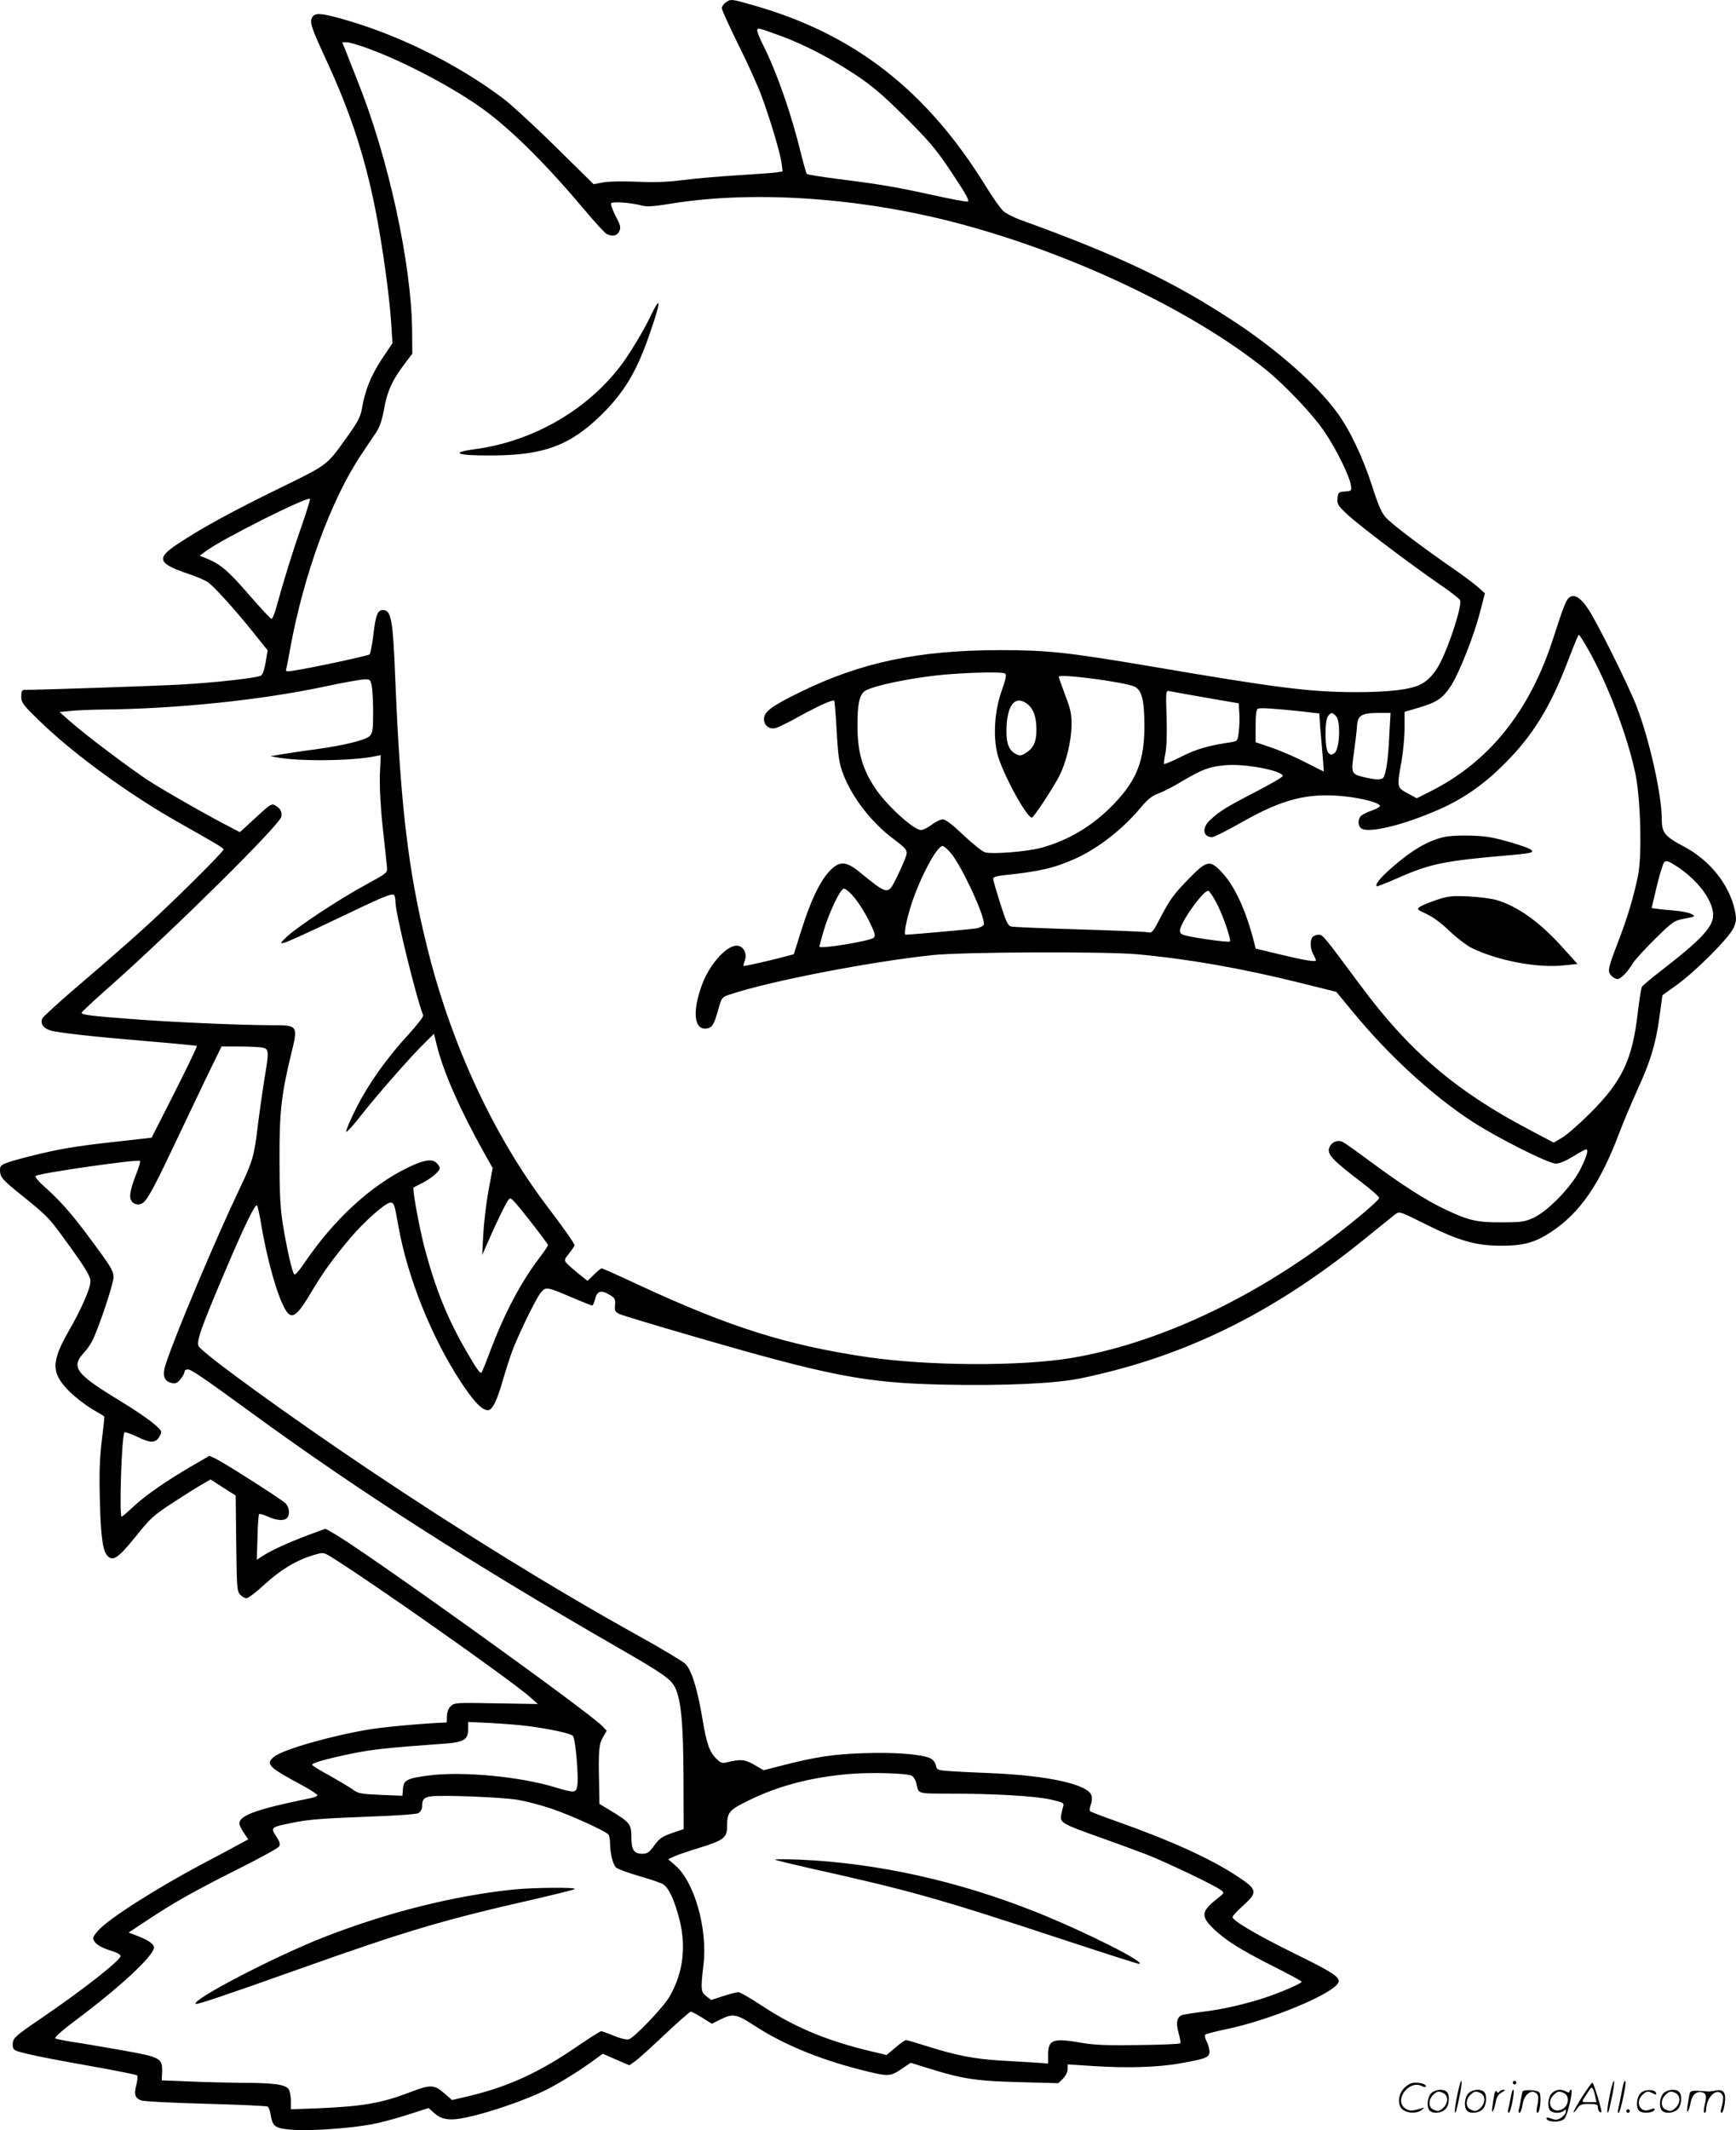 <svg version="1.0" xmlns="http://www.w3.org/2000/svg"
  viewBox="0 0 978.88 1200.613"
 preserveAspectRatio="xMidYMid meet">
<g transform="translate(-0,1200.816) scale(0.1,-0.1)"
fill="#000000" stroke="none">
<path d="M4092 11994 c-12 -8 -22 -23 -22 -32 0 -9 42 -102 94 -207 52 -104
110 -233 129 -285 51 -136 107 -327 114 -381 l6 -47 -39 -6 c-22 -3 -120 -10
-219 -16 -99 -6 -236 -18 -305 -27 -90 -11 -163 -14 -261 -9 -79 3 -158 2
-189 -4 l-53 -10 -216 213 c-119 117 -252 239 -295 271 -261 196 -592 359
-905 447 -125 35 -156 36 -171 9 -15 -27 -5 -57 80 -241 133 -287 215 -535
275 -834 40 -199 81 -493 91 -650 l7 -111 -61 -91 c-61 -94 -93 -172 -111
-277 -9 -48 -23 -76 -83 -159 -118 -165 -105 -155 -381 -290 -270 -132 -442
-226 -574 -314 -124 -81 -114 -111 59 -169 42 -14 92 -35 110 -47 35 -24 160
-162 268 -298 l69 -86 -11 -67 c-7 -42 -17 -70 -27 -76 -26 -13 -253 -39 -451
-50 -144 -8 -788 -30 -882 -30 -14 0 -18 -9 -18 -37 0 -35 8 -46 108 -143 188
-182 499 -409 777 -566 235 -133 255 -145 255 -154 0 -13 -294 -305 -453 -448
-78 -71 -235 -208 -349 -305 -114 -97 -212 -186 -218 -197 -15 -28 2 -56 42
-69 46 -14 246 -36 558 -62 146 -12 267 -24 270 -26 3 -2 -54 -120 -125 -261
l-130 -256 -204 -23 c-228 -25 -321 -41 -484 -82 -154 -40 -167 -46 -167 -75
0 -43 10 -55 129 -150 132 -107 147 -121 227 -231 124 -170 154 -218 154 -249
0 -39 -50 -154 -122 -279 -101 -176 -100 -239 5 -343 34 -33 91 -77 127 -98
36 -21 66 -39 68 -41 2 -1 -5 -63 -14 -136 -12 -101 -15 -183 -11 -334 5 -212
17 -293 46 -319 31 -28 61 -5 157 113 82 103 99 118 209 190 66 43 141 90 166
104 l46 27 71 -46 71 -45 3 -268 c3 -248 4 -271 22 -290 11 -12 27 -21 36 -21
9 0 57 36 105 81 92 83 177 134 274 163 52 15 55 15 90 -6 203 -123 1025 -701
1130 -795 l44 -39 -235 4 c-230 4 -236 4 -257 -17 -13 -13 -21 -34 -21 -56 0
-19 -1 -35 -2 -35 -132 -5 -353 -25 -441 -40 -220 -37 -488 -115 -533 -154
-48 -41 -31 -58 169 -165 42 -24 77 -46 77 -51 0 -5 -15 -11 -32 -15 -309 -63
-408 -98 -408 -144 0 -9 11 -33 25 -53 l25 -37 -73 -39 c-39 -22 -121 -65
-182 -97 -262 -139 -529 -309 -590 -376 -29 -33 -34 -43 -25 -59 12 -23 47
-42 107 -60 24 -7 43 -19 43 -26 0 -24 -212 -191 -459 -359 -132 -90 -146
-103 -149 -132 -2 -22 2 -34 15 -41 26 -14 175 -45 443 -92 129 -23 239 -45
243 -49 4 -4 2 -28 -4 -53 -15 -54 -8 -75 27 -88 14 -6 179 -14 365 -19 186
-5 343 -12 348 -16 6 -3 14 -24 17 -46 11 -68 27 -78 129 -85 101 -7 325 9
445 32 44 8 133 32 198 53 l119 38 31 -28 c44 -39 90 -45 186 -24 128 27 332
98 443 153 88 45 198 113 293 184 l29 21 75 -33 75 -32 31 22 c18 12 93 80
168 151 75 71 142 129 147 129 6 0 35 -16 65 -34 l54 -34 48 24 c69 35 92 31
188 -32 158 -104 359 -188 590 -248 168 -43 178 -43 240 -1 l55 37 100 -31
c191 -60 271 -72 512 -78 l221 -6 26 26 c15 15 26 37 26 53 l0 27 138 -9 c195
-13 370 -8 497 15 143 25 165 33 165 66 0 14 -7 40 -16 57 -9 17 -12 34 -7 39
4 4 54 17 111 29 249 50 614 202 639 265 11 29 -32 57 -242 160 -214 105 -355
188 -355 208 0 7 28 37 62 67 81 74 78 89 -35 163 -149 99 -376 202 -687 312
-74 26 -139 51 -143 55 -4 4 -3 20 3 35 6 16 9 39 5 52 -16 64 -247 115 -580
128 -82 3 -182 8 -221 11 -68 5 -72 7 -77 33 -4 17 -16 32 -33 40 -50 22 -195
34 -369 28 -174 -5 -279 -21 -475 -72 l-94 -24 -54 31 c-54 31 -76 32 -155 13
-22 -6 -34 -2 -53 16 -43 40 -60 88 -83 229 -29 172 -62 278 -98 312 -16 14
-140 89 -278 165 -474 264 -975 573 -1505 928 -446 299 -939 656 -960 696 -14
26 15 107 152 429 106 249 167 375 177 364 4 -5 16 -56 25 -114 42 -245 115
-478 159 -501 27 -15 57 16 122 126 63 107 123 190 219 304 79 94 200 201 227
201 21 0 23 -6 45 -130 51 -290 188 -631 354 -883 72 -109 118 -157 151 -157
25 0 51 52 85 171 15 52 38 123 51 159 37 98 130 289 159 328 31 40 33 40 182
-24 57 -24 107 -44 111 -44 4 0 12 17 17 38 11 45 35 51 82 22 30 -18 33 -25
30 -58 -3 -31 1 -38 23 -49 14 -7 182 -58 375 -114 813 -237 1005 -275 1459
-285 335 -7 629 6 770 36 580 120 1077 363 1591 778 86 70 167 135 180 145 24
19 25 19 167 -52 194 -97 290 -124 432 -124 126 0 192 18 283 79 162 107 275
272 382 555 26 69 73 179 103 245 73 158 104 261 124 410 l17 123 81 58 c109
79 295 266 320 321 16 38 17 51 8 96 -31 148 -141 286 -290 364 -106 56 -123
77 -123 156 0 136 -70 449 -143 636 -45 116 -212 453 -270 543 -40 63 -78 88
-105 70 -20 -12 -35 -50 -92 -227 -133 -416 -363 -703 -698 -870 l-73 -37 -52
28 c-61 33 -61 33 -34 182 9 52 17 136 17 186 l0 91 78 23 c103 30 137 53 183
123 48 75 130 282 165 418 l27 104 -40 36 c-22 19 -91 71 -154 114 -167 116
-330 239 -365 278 -23 24 -43 70 -77 177 -54 166 -126 317 -199 416 -116 158
-341 356 -588 517 -342 224 -646 368 -1199 568 -35 13 -76 34 -92 47 -16 14
-61 77 -100 141 -332 538 -737 855 -1302 1018 -137 39 -135 39 -165 18z m318
-191 c131 -49 273 -123 415 -217 95 -63 153 -113 281 -240 141 -141 174 -181
264 -316 77 -116 99 -156 87 -158 -9 -2 -98 15 -199 37 -204 45 -297 61 -538
91 -91 12 -168 24 -171 28 -3 4 -18 57 -33 117 -54 221 -136 456 -210 603 -20
39 -36 79 -36 87 0 19 2 18 140 -32z m-2332 -69 c208 -76 492 -227 657 -349
157 -116 353 -312 563 -562 57 -68 111 -127 122 -133 32 -17 60 -12 72 15 10
21 7 34 -21 86 -17 33 -28 65 -25 71 7 12 113 4 176 -13 27 -7 67 -4 159 11
490 80 1126 31 1697 -131 625 -176 1262 -485 1657 -802 114 -92 272 -259 338
-359 64 -96 136 -242 144 -293 5 -33 5 -34 -33 -37 -37 -3 -39 -5 -42 -39 -3
-33 3 -41 56 -91 69 -64 358 -282 518 -392 62 -42 114 -83 117 -91 12 -29 -58
-247 -112 -353 -29 -57 -68 -100 -110 -121 -57 -30 -181 -44 -371 -44 -257 1
-439 24 -1160 147 -463 78 -573 90 -845 90 -459 -1 -783 -69 -1130 -240 -155
-76 -197 -108 -197 -149 0 -35 28 -58 63 -51 14 3 75 32 135 66 107 59 191 97
198 89 2 -2 9 -81 14 -175 9 -150 14 -180 39 -245 50 -127 157 -266 277 -356
88 -67 88 -67 66 -124 -11 -27 -33 -76 -50 -109 -44 -86 -45 -86 -209 48 -72
57 -109 58 -163 1 -54 -56 -109 -172 -159 -333 l-43 -136 -41 -11 c-76 -21
-239 -58 -242 -55 -2 2 1 16 7 31 14 37 -6 79 -41 83 -57 7 -156 -101 -199
-216 -60 -159 -46 -268 32 -249 27 7 36 25 62 119 16 54 18 57 64 72 230 76
790 184 1140 221 165 18 973 21 1152 5 287 -26 590 -79 920 -161 l205 -51 95
-115 c201 -244 446 -469 670 -615 141 -92 431 -238 473 -238 20 0 56 15 97 40
36 22 68 40 73 40 16 0 5 -37 -30 -109 -49 -99 -184 -239 -267 -277 -49 -22
-68 -25 -173 -25 -143 -1 -188 9 -318 70 -115 54 -244 137 -430 274 -71 53
-140 102 -152 108 -31 17 -70 -2 -79 -36 -9 -34 24 -69 174 -183 62 -47 111
-90 109 -96 -5 -17 -145 -135 -272 -230 -467 -351 -989 -591 -1460 -671 -289
-49 -818 -46 -1165 6 -447 67 -765 168 -1263 398 -119 56 -221 101 -224 101
-4 0 -24 -16 -44 -36 l-36 -35 -49 39 c-27 22 -57 48 -67 59 -17 19 -16 21 13
58 16 21 30 41 30 45 0 9 -63 99 -156 221 -304 402 -543 918 -678 1469 -105
426 -148 791 -177 1500 -13 336 -23 390 -69 390 -30 0 -41 -25 -54 -134 -7
-59 -17 -111 -22 -116 -8 -8 -344 -80 -437 -93 -32 -5 -37 -3 -33 11 3 9 12
58 21 107 76 422 232 848 404 1104 31 46 68 102 84 125 18 28 32 69 42 125 17
100 46 165 111 251 l49 65 -1 125 c-3 379 -134 980 -307 1410 -27 69 -58 146
-68 173 l-19 47 25 0 c14 0 70 -16 123 -36z m-382 -2704 c-48 -138 -92 -279
-140 -452 -9 -32 -20 -58 -25 -58 -5 0 -61 60 -125 134 -119 137 -159 171
-235 204 l-45 18 35 26 c90 68 582 314 587 294 1 -6 -22 -81 -52 -166z m7262
-687 c106 -187 216 -475 262 -688 31 -142 40 -467 16 -583 -23 -114 -60 -238
-108 -362 -62 -162 -65 -175 -43 -200 10 -11 26 -20 35 -20 19 0 57 39 88 90
12 19 68 81 125 137 100 98 106 102 167 114 62 12 62 12 36 26 -14 8 -57 16
-94 19 -37 3 -81 7 -98 10 l-31 4 29 123 c16 67 35 128 42 136 12 11 23 7 73
-25 119 -79 203 -192 203 -274 0 -66 -70 -140 -290 -310 -57 -44 -108 -87
-112 -94 -4 -7 -15 -76 -24 -152 -30 -259 -88 -381 -268 -560 -61 -61 -132
-123 -158 -138 l-47 -28 -138 73 c-416 219 -679 444 -956 819 -201 271 -208
280 -231 280 -12 0 -27 -5 -34 -12 -16 -16 -15 -67 3 -98 8 -14 14 -29 15 -34
0 -11 -58 -2 -212 35 l-128 31 -10 41 c-46 178 -108 311 -179 387 -70 75 -85
71 -196 -43 -73 -75 -100 -112 -144 -196 -51 -99 -54 -103 -81 -97 -16 3 -190
10 -387 16 -197 6 -368 13 -380 16 -19 3 -29 24 -63 130 -22 70 -40 132 -40
140 0 8 20 15 58 19 203 21 290 41 408 95 125 56 268 168 364 284 42 50 66 69
100 81 25 9 87 40 137 71 112 66 151 81 240 89 108 11 321 -29 326 -60 1 -6
-68 -46 -153 -90 -165 -85 -205 -110 -257 -159 -47 -43 -41 -96 12 -96 11 0
86 38 167 84 231 131 373 167 578 146 106 -11 203 -38 201 -55 -1 -5 -21 -17
-45 -25 -24 -8 -51 -21 -60 -29 -20 -17 -21 -55 -1 -71 37 -31 238 17 437 105
138 60 257 143 373 260 155 155 253 312 349 560 59 152 65 165 70 165 2 0 27
-39 54 -87z m-3291 -131 c10 -6 5 -29 -19 -98 -40 -112 -49 -253 -24 -355 26
-104 164 -359 194 -359 11 0 122 170 157 238 38 77 66 195 67 282 1 63 -5 90
-36 171 -20 53 -36 100 -36 103 0 19 373 -30 428 -56 40 -20 54 -74 55 -213 1
-201 -41 -311 -171 -447 -119 -124 -257 -207 -414 -249 -79 -21 -268 -36 -313
-25 -15 4 -69 47 -121 96 -63 60 -102 90 -117 90 -13 0 -41 -13 -63 -30 -21
-16 -49 -30 -61 -30 -41 0 -194 139 -259 237 -71 107 -99 204 -99 348 0 121 9
169 37 195 35 32 300 86 493 99 154 11 288 12 302 3z m-3571 -69 c4 -21 8 -88
8 -150 0 -94 -3 -115 -18 -132 -21 -23 -139 -53 -306 -76 -63 -8 -146 -21
-185 -27 l-70 -12 40 -7 c123 -23 423 -20 551 7 l31 6 -5 -109 c-2 -69 3 -176
16 -298 12 -104 22 -205 24 -223 3 -33 2 -34 -117 -99 -145 -78 -383 -235
-445 -292 -41 -38 -42 -42 -19 -37 15 3 143 61 285 129 269 129 320 151 335
141 5 -3 9 -21 9 -41 0 -61 114 -528 156 -637 3 -7 -32 -52 -77 -102 -128
-138 -233 -287 -300 -421 -34 -67 -59 -127 -57 -133 2 -7 42 37 88 97 89 113
286 338 363 411 l44 44 17 -69 c38 -152 132 -363 266 -603 l48 -85 -24 -130
c-13 -71 -26 -182 -29 -245 l-6 -115 49 111 c27 61 62 134 77 162 27 51 29 52
48 35 25 -23 197 -243 197 -253 0 -4 -22 -36 -49 -72 -105 -139 -194 -307
-276 -522 -24 -66 -47 -121 -50 -124 -7 -8 -28 21 -85 120 -106 182 -175 353
-236 583 -30 115 -70 333 -62 340 2 1 23 13 48 25 50 25 100 67 100 85 0 7 -9
20 -20 30 -26 23 -69 16 -155 -25 -214 -102 -426 -298 -594 -548 -23 -34 -46
-60 -51 -57 -12 7 -45 156 -67 295 -13 86 -17 176 -17 355 -1 263 11 366 64
585 42 171 43 170 -112 170 -171 0 -582 18 -803 36 -213 16 -265 23 -265 34 0
4 75 75 168 156 362 322 945 899 958 948 7 28 -6 50 -38 67 -15 8 -29 0 -81
-48 -34 -31 -74 -68 -88 -81 l-27 -24 -53 28 c-102 51 -374 206 -459 261 -109
71 -367 266 -444 335 l-60 53 60 6 c32 4 113 7 179 8 421 4 897 53 1262 131
98 21 195 38 215 39 35 1 37 -1 44 -36z m4704 -67 l185 -32 3 -55 c2 -30 1
-77 -3 -106 -6 -51 -7 -52 -43 -58 -128 -19 -195 -38 -280 -81 -51 -26 -95
-44 -98 -42 -2 3 1 29 7 59 7 33 10 110 7 204 -5 149 -4 152 16 148 12 -3 104
-19 206 -37z m-1012 -32 c37 -26 56 -73 56 -146 1 -73 -17 -109 -67 -138 -21
-12 -29 -12 -50 -1 -37 20 -52 57 -52 125 0 144 45 208 113 160z m1549 -45
l102 -12 5 -76 c4 -42 10 -115 14 -163 4 -49 7 -88 6 -88 -1 0 -49 24 -106 53
-56 29 -142 66 -190 82 l-88 30 0 92 c0 63 4 93 13 97 13 6 89 1 244 -15z
m197 -28 c27 -29 20 -186 -9 -207 -17 -12 -21 -12 -35 1 -20 21 -22 184 -1
208 17 22 24 21 45 -2z m300 -103 c-6 -139 -19 -225 -35 -244 -11 -13 -49 -11
-120 7 -59 15 -61 23 -44 140 8 57 16 124 17 149 4 56 27 70 121 70 l68 0 -7
-122z m-2470 -671 c64 -79 196 -367 183 -400 -3 -8 -21 -17 -40 -21 -27 -5
-364 -35 -400 -36 -12 0 1 72 30 165 48 151 145 335 178 335 7 0 30 -19 49
-43z m-573 -219 c36 -33 85 -108 119 -180 24 -50 27 -65 17 -75 -18 -18 -307
-66 -307 -50 0 1 9 35 20 74 30 109 98 253 119 253 5 0 19 -10 32 -22z m2066
-54 c36 -66 87 -213 78 -222 -8 -8 -243 26 -267 39 -14 7 -17 16 -13 32 19 64
136 222 159 214 6 -2 25 -30 43 -63z m-5378 -820 c38 -8 39 -19 11 -183 -10
-64 -26 -174 -35 -246 -21 -182 -29 -209 -105 -369 -133 -278 -363 -824 -415
-985 -21 -63 -11 -97 31 -107 22 -6 32 -2 51 20 13 15 23 34 23 42 0 8 8 14
19 14 19 0 81 -42 361 -246 603 -440 1239 -847 2068 -1324 247 -142 294 -175
317 -220 35 -67 48 -205 49 -508 l1 -293 -65 -22 c-55 -19 -70 -29 -100 -69
-29 -40 -40 -48 -67 -48 -49 0 -63 22 -63 95 0 72 -8 82 -120 150 l-60 36 -2
117 c-4 185 -1 220 22 259 l21 36 -23 25 c-72 78 -1366 1006 -1522 1091 l-41
23 -98 -36 c-116 -44 -210 -87 -255 -117 l-34 -22 4 126 c1 69 6 128 9 131 3
4 26 -3 50 -14 50 -22 90 -25 107 -8 19 19 14 63 -10 85 -27 25 -343 226 -392
250 l-35 16 -83 -48 c-149 -86 -273 -171 -340 -233 -36 -34 -68 -62 -72 -62
-15 0 0 460 16 475 3 4 36 -8 72 -25 76 -37 104 -36 126 3 15 28 15 29 -32 70
-26 23 -109 80 -185 126 -259 157 -286 193 -207 278 14 15 34 44 44 63 36 71
120 322 120 359 0 33 -13 57 -87 157 -127 175 -194 255 -283 336 -54 48 -76
74 -68 79 31 17 576 95 587 84 3 -3 -3 -27 -13 -53 -40 -102 -49 -143 -37
-168 10 -24 44 -32 66 -16 25 17 61 82 159 288 57 121 145 303 194 407 l91
187 99 0 c55 0 114 -3 131 -6z m1496 -3824 c136 -18 244 -42 256 -56 14 -17
33 -235 24 -281 -7 -41 -15 -41 -126 -8 -201 61 -526 91 -714 66 -121 -16
-139 -26 -143 -75 l-3 -39 -124 5 c-111 5 -127 8 -157 31 -18 13 -77 48 -130
78 -54 29 -98 56 -98 61 0 10 80 33 225 63 112 23 205 33 499 54 135 9 156 21
156 89 l0 35 128 -6 c70 -4 163 -11 207 -17z m2166 -280 c10 -6 21 -23 25 -38
15 -67 -1 -62 187 -63 256 0 493 -14 575 -34 68 -16 73 -19 67 -39 -4 -11 -9
-34 -12 -51 -6 -39 9 -48 212 -120 88 -31 207 -75 265 -97 109 -42 390 -176
425 -203 19 -15 19 -16 -15 -43 -97 -75 -101 -102 -30 -172 68 -66 148 -117
337 -213 90 -45 163 -85 163 -88 0 -9 -109 -57 -204 -89 -109 -36 -240 -67
-351 -80 -49 -6 -100 -14 -113 -17 -35 -8 -44 -43 -26 -104 8 -28 12 -54 9
-57 -4 -4 -109 -9 -234 -10 -174 -3 -248 0 -319 12 -165 29 -192 19 -192 -66
l0 -50 -87 6 c-49 3 -133 8 -188 11 -141 9 -244 29 -390 75 -69 22 -131 40
-136 40 -6 0 -33 -19 -60 -42 l-50 -42 -97 23 c-244 59 -425 135 -608 256 -62
41 -121 75 -130 75 -10 0 -48 -10 -86 -22 l-68 -22 -27 21 c-31 23 -33 38 -16
180 23 203 -52 466 -160 558 l-39 34 29 14 c15 8 82 31 148 51 136 42 155 57
155 121 0 79 10 91 122 146 170 83 354 131 571 149 121 10 321 4 348 -10z
m-2221 -136 c47 -8 131 -30 187 -49 113 -38 313 -129 325 -148 4 -7 8 -30 8
-52 1 -55 16 -115 33 -132 8 -8 66 -30 129 -48 63 -18 124 -39 136 -46 30 -19
58 -73 86 -173 49 -166 31 -325 -50 -463 -35 -60 -200 -232 -229 -239 -13 -3
-49 6 -83 20 -34 14 -66 26 -72 26 -6 0 -65 -38 -133 -84 -215 -148 -390 -228
-610 -281 l-98 -23 -45 39 c-56 49 -78 49 -192 5 -162 -62 -266 -80 -529 -91
l-143 -5 0 48 c0 26 -6 56 -13 66 -19 26 -86 35 -263 35 -83 1 -219 4 -301 8
l-151 6 2 48 c2 78 -8 83 -234 123 -107 19 -231 40 -275 46 -44 7 -86 16 -93
19 -8 4 35 43 115 103 256 191 447 370 441 412 -3 21 -37 42 -108 69 l-35 13
115 76 c153 101 264 162 514 288 116 58 215 112 220 122 7 12 3 27 -17 57 -32
49 -30 51 83 74 100 21 171 26 457 37 142 5 250 13 262 19 13 8 21 22 21 39 0
37 10 49 45 55 55 10 409 -4 495 -19z M3674 10238 c-42 -90 -126 -229 -177
-295 -193 -251 -497 -424 -822 -467 -141 -19 -99 -36 90 -35 299 0 448 55 626
229 126 124 196 239 267 441 43 123 62 189 53 189 -4 0 -21 -28 -37 -62z
M8140 7290 c-92 -22 -180 -74 -293 -173 -65 -57 -94 -93 -84 -104 3 -2 57 19
120 47 184 81 262 97 640 129 113 10 132 15 107 32 -26 16 -167 58 -232 69
-74 12 -208 12 -258 0z M8100 6936 c-41 -14 -84 -32 -94 -39 -18 -13 -15 -16
38 -40 36 -17 85 -53 129 -96 40 -38 95 -80 122 -94 145 -72 371 -116 520
-100 l80 8 -82 91 c-129 144 -253 233 -373 269 -30 9 -102 18 -160 21 -93 4
-114 2 -180 -20z M4370 1527 c3 -3 89 -24 190 -47 576 -128 726 -170 1457
-411 215 -71 397 -129 404 -129 57 0 -304 182 -580 292 -438 175 -897 276
-1331 295 -80 3 -143 3 -140 0z M2900 1359 c-341 -35 -718 -130 -1076 -270
-275 -108 -744 -352 -721 -375 6 -6 161 46 577 194 619 220 817 279 1360 402
102 24 192 46 200 51 19 11 -227 9 -340 -2z M8216 194 c-10 -47 -15 -88 -12
-91 5 -6 9 7 30 110 7 37 10 67 6 67 -4 0 -15 -39 -24 -86z M8530 270 c0 -5 5
-10 10 -10 6 0 10 5 10 10 0 6 -4 10 -10 10 -5 0 -10 -4 -10 -10z M9076 194
c-10 -47 -15 -88 -12 -91 5 -6 9 7 30 110 7 37 10 67 6 67 -4 0 -15 -39 -24
-86z M9156 269 c-3 -8 -10 -41 -16 -74 -6 -33 -14 -68 -16 -77 -3 -10 -1 -18
3 -18 10 0 46 171 38 178 -2 3 -7 -1 -9 -9z M7919 241 c-38 -38 -41 -101 -7
-125 29 -20 79 -20 104 0 18 14 18 15 1 10 -53 -17 -69 -17 -92 -2 -69 45 21
166 94 126 12 -6 21 -7 21 -1 0 12 -25 21 -62 21 -19 0 -39 -10 -59 -29z
M8920 189 c-28 -45 -49 -83 -47 -85 2 -3 12 7 21 21 14 21 24 25 66 25 43 0
50 -3 50 -19 0 -11 5 -23 10 -26 6 -3 10 -3 10 1 0 20 -44 164 -51 164 -4 0
-30 -37 -59 -81z m75 4 l7 -33 -42 0 c-42 0 -42 0 -28 23 8 12 21 32 29 44 15
25 22 18 34 -34z M8070 210 c-22 -22 -27 -79 -8 -98 19 -19 66 -14 88 8 22 22
27 79 8 98 -19 19 -66 14 -88 -8z m71 0 c25 -14 25 -54 -1 -80 -23 -23 -33
-24 -61 -10 -25 14 -25 54 1 80 23 23 33 24 61 10z M8280 210 c-22 -22 -27
-79 -8 -98 19 -19 66 -14 88 8 22 22 27 79 8 98 -19 19 -66 14 -88 -8z m71 0
c25 -14 25 -54 -1 -80 -23 -23 -33 -24 -61 -10 -25 14 -25 54 1 80 23 23 33
24 61 10z M8426 204 c-3 -16 -8 -47 -11 -69 -8 -51 10 -26 19 27 5 27 15 42
34 53 18 10 22 14 10 15 -9 0 -20 -5 -24 -11 -5 -8 -9 -8 -14 1 -5 8 -10 3
-14 -16z M8527 223 c-2 -4 -7 -26 -11 -48 -4 -22 -9 -48 -12 -57 -3 -10 -1
-18 4 -18 4 0 14 28 20 62 11 58 10 81 -1 61z M8585 220 c-1 -3 -5 -23 -9 -45
-4 -22 -9 -48 -12 -57 -3 -10 -1 -18 4 -18 5 0 13 20 17 45 7 53 44 87 74 68
17 -11 19 -28 8 -80 -4 -18 -3 -33 2 -33 16 0 24 99 11 115 -12 14 -87 18 -95
5z M8750 210 c-22 -22 -27 -79 -8 -98 7 -7 24 -12 38 -12 14 0 31 5 38 12 9 9
12 8 12 -5 0 -9 -12 -24 -26 -34 -21 -13 -32 -15 -55 -6 -16 6 -29 8 -29 3 0
-24 81 -27 102 -2 18 19 50 162 37 162 -5 0 -9 -5 -9 -10 0 -7 -6 -7 -19 0
-30 16 -59 12 -81 -10z m71 0 c29 -16 25 -65 -6 -86 -56 -37 -103 28 -55 76
23 23 33 24 61 10z M9251 211 c-23 -23 -28 -80 -9 -99 19 -19 88 -13 88 9 0 5
-11 4 -24 -2 -54 -25 -89 38 -46 81 23 23 33 24 62 9 16 -9 19 -8 16 3 -8 22
-64 22 -87 -1z M9380 210 c-22 -22 -27 -79 -8 -98 19 -19 66 -14 88 8 22 22
27 79 8 98 -19 19 -66 14 -88 -8z m71 0 c25 -14 25 -54 -1 -80 -23 -23 -33
-24 -61 -10 -25 14 -25 54 1 80 23 23 33 24 61 10z M9526 201 c-3 -14 -8 -44
-11 -66 -8 -51 10 -26 19 27 8 41 35 63 66 53 22 -7 24 -21 11 -77 -5 -22 -5
-38 0 -38 5 0 9 6 9 13 0 68 51 125 85 97 15 -13 15 -35 -1 -92 -3 -10 -1 -18
4 -18 6 0 13 23 17 50 9 63 -5 84 -49 76 -17 -4 -35 -6 -41 -6 -101 8 -104 7
-109 -19z M9170 110 c0 -5 5 -10 10 -10 6 0 10 5 10 10 0 6 -4 10 -10 10 -5 0
-10 -4 -10 -10z"/>
</g>
</svg>
